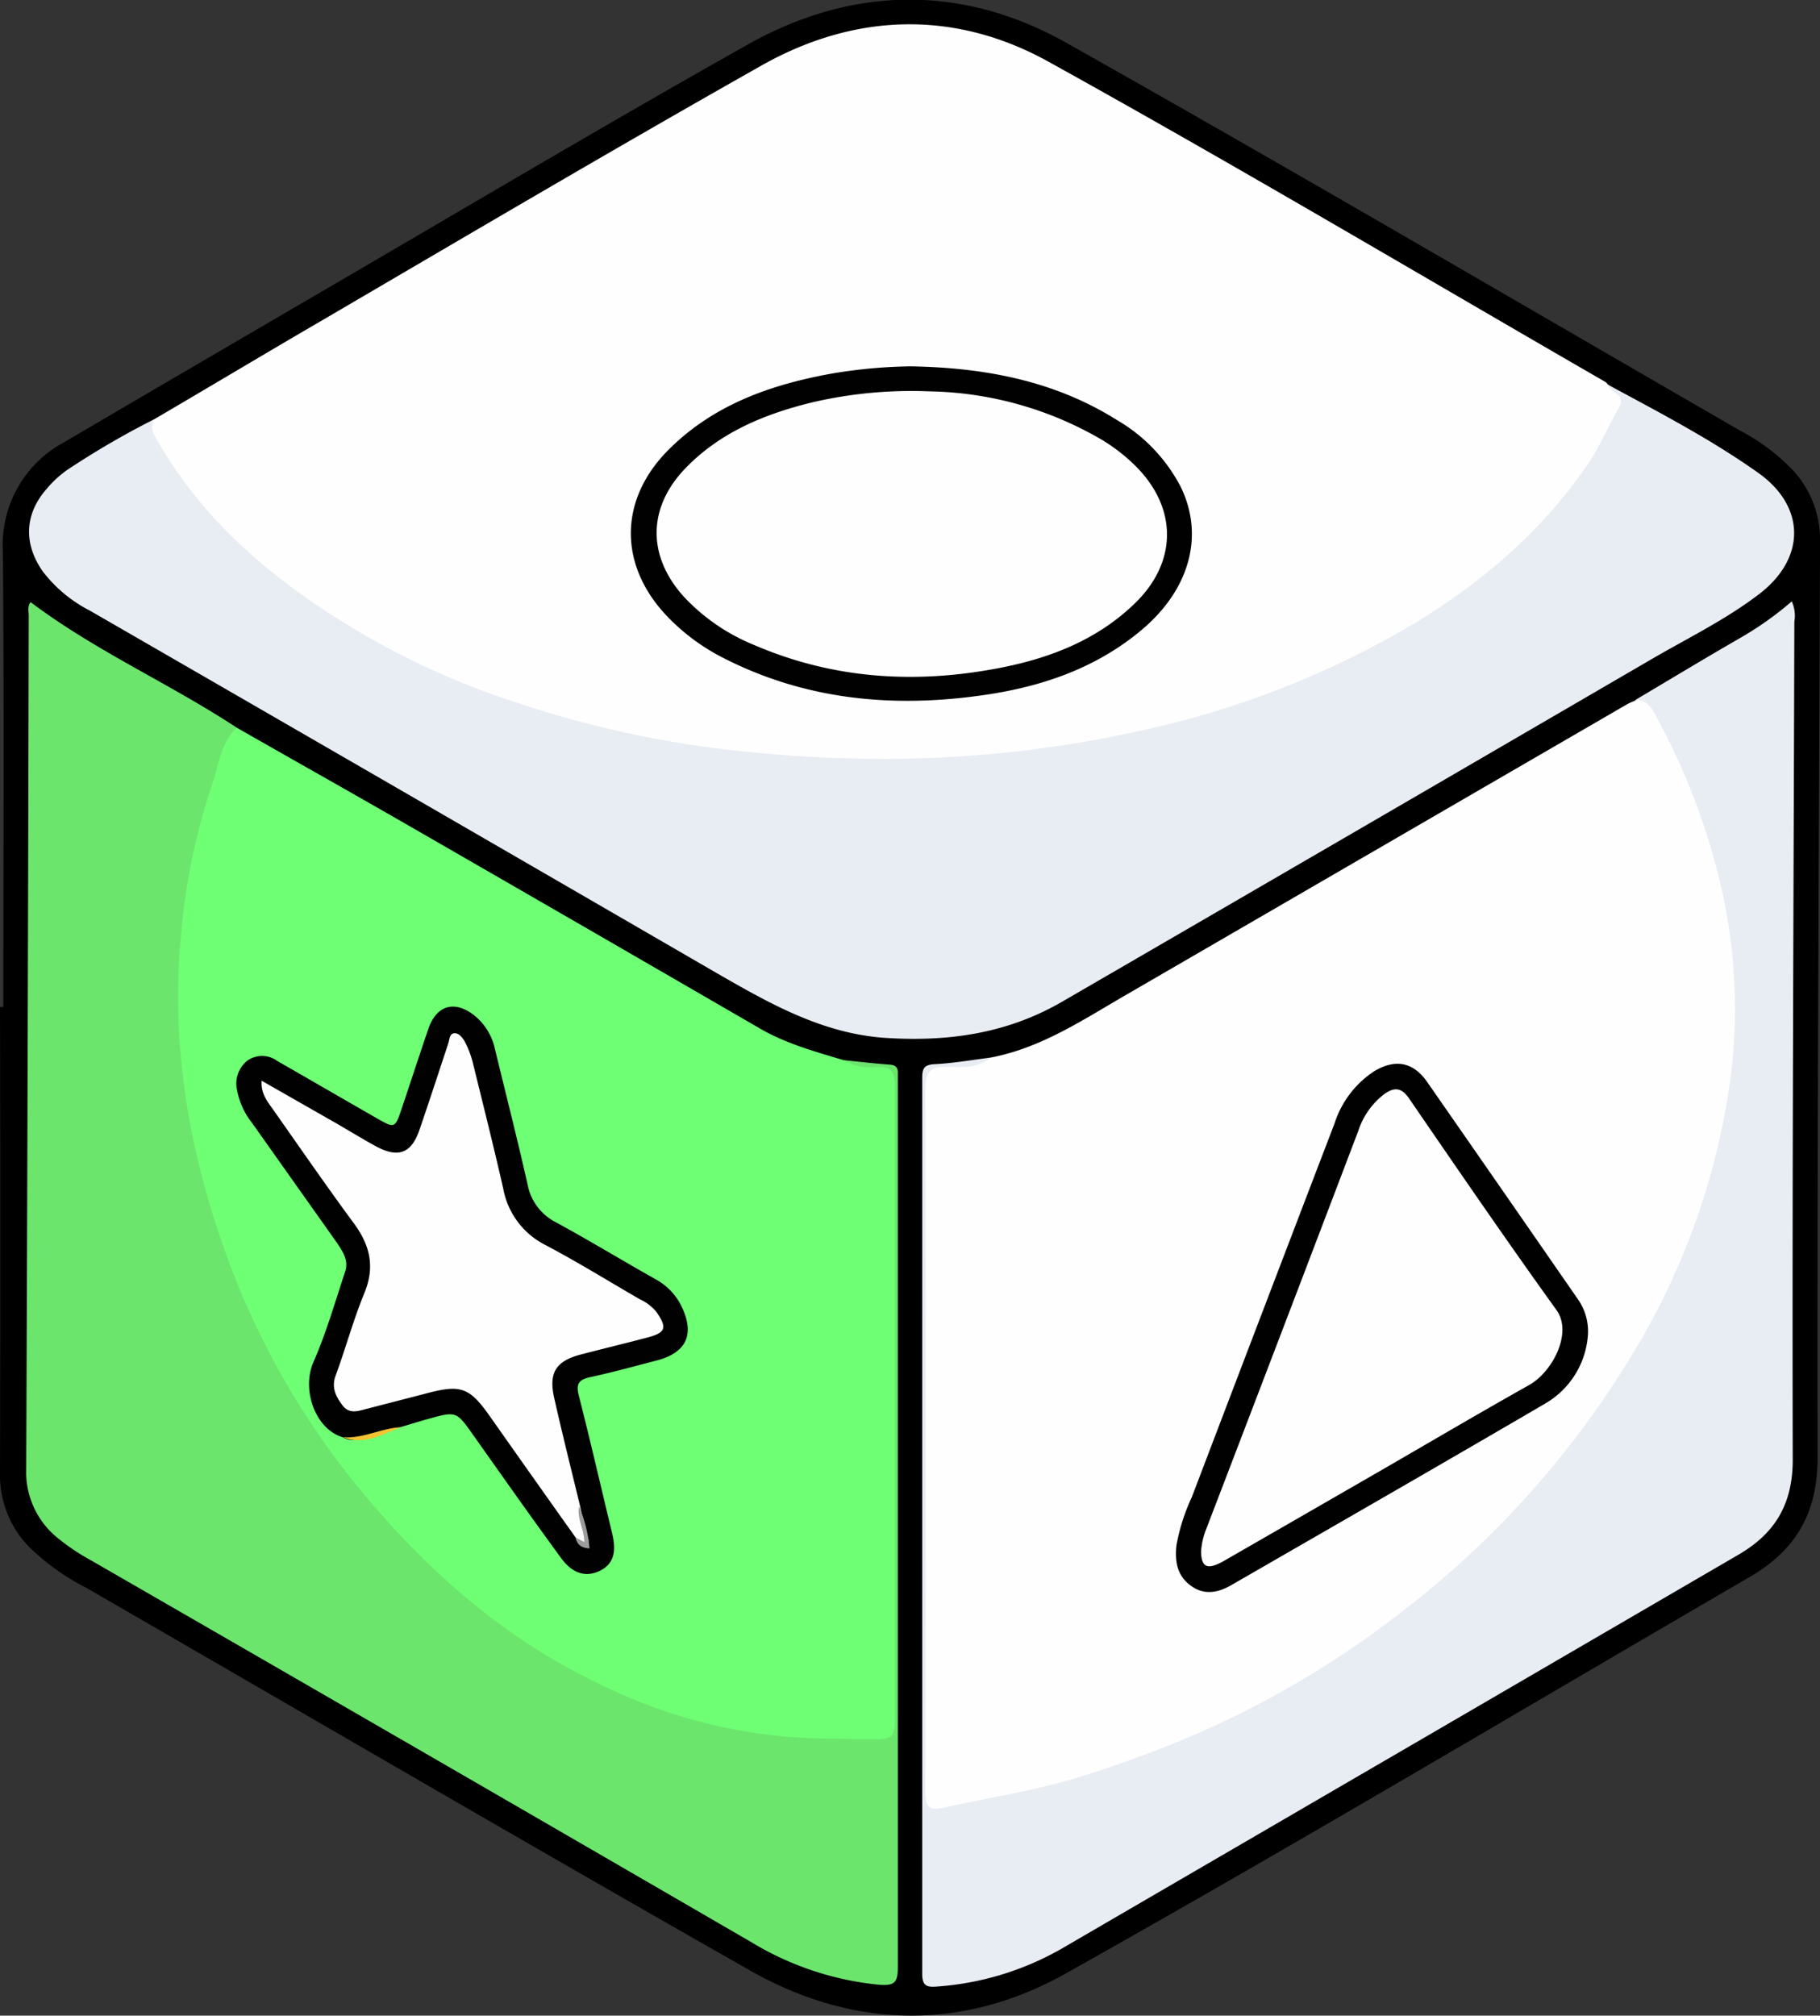 <?xml version="1.0" encoding="UTF-8"?> <svg xmlns="http://www.w3.org/2000/svg" viewBox="0 0 224.27 248.36"><rect x="0" y="0" width="224.27" height="248.36" fill="#333333" stroke="none"/><defs><style>.cls-1{fill:#fefefe;}.cls-2{fill:#6eff74;}.cls-3{fill:#e8ecf3;}.cls-4{fill:#6ce56c;}.cls-5{fill:#010101;}.cls-6{fill:#f3c431;}.cls-7{fill:#9c9c9c;}</style></defs><title>Ресурс 8кубик</title><g id="Слой_2" data-name="Слой 2"><g id="Слой_1-2" data-name="Слой 1"><path d="M.41,124.08c0-18.72.11-37.45-.06-56.17A14.36,14.36,0,0,1,7.88,54.5c10.22-6,20.51-12,30.78-18,17.8-10.36,35.5-20.9,53.46-31,12.9-7.25,26.44-7.45,39.31-.21,27.82,15.66,55.35,31.81,83,47.77a25.56,25.56,0,0,1,6.4,4.77,12.63,12.63,0,0,1,3.45,8.82c-.14,37.65-.37,75.31-.31,113,0,6.82-2.72,11.38-8.35,14.65-28.08,16.33-56,33-84.31,48.87-12.63,7.09-26.17,6.85-38.89-.38-27.36-15.55-54.53-31.41-81.78-47.14a28.67,28.67,0,0,1-7-5A12.55,12.55,0,0,1,0,181.73q.06-28.83,0-57.65Z"></path><path class="cls-1" d="M19,51.66c6.83-4,13.65-8.09,20.51-12.08C57.59,29,75.61,18.37,93.84,8.07c11.54-6.51,23.81-6.85,35.32-.49,23.11,12.8,45.83,26.3,68.71,39.51.11.06.18.2.27.3,2.46,1.71,2.46,1.77,1.1,4.56-4.13,8.49-10.42,15.14-17.9,20.7a102.16,102.16,0,0,1-34.09,16.23,145.4,145.4,0,0,1-29.68,4.88,148.93,148.93,0,0,1-32.36-1.39C70.3,90,56,85.6,43,77.77c-9.77-5.86-18.3-13.08-24-23.17C18.42,53.64,17.64,52.63,19,51.66Z"></path><path class="cls-1" d="M122.07,130.31c6.08-1.15,11.14-4.5,16.35-7.53l62.07-36a8.12,8.12,0,0,1,.95-.43c1.65-.78,2.34.48,3,1.53a68.77,68.77,0,0,1,5.21,10.84,74.77,74.77,0,0,1,4.28,17.38,68.77,68.77,0,0,1-1.1,22.66c-2.57,13-8.1,24.69-15.72,35.43a116.58,116.58,0,0,1-32.58,30.91,124.72,124.72,0,0,1-32.14,14.7c-5.1,1.5-10.3,2.31-15.45,3.41-2.6.55-3.07.08-3.07-2.6q0-43.5,0-87c0-2.22,0-2.18,2.31-2.24A15.29,15.29,0,0,0,122.07,130.31Z"></path><path class="cls-2" d="M29.19,89.67c7,4,13.91,7.88,20.84,11.87q21.81,12.55,43.58,25.17c3.24,1.88,6.79,2.85,10.32,3.91a18.93,18.93,0,0,0,4.9.68c1.32-.1,1.67.38,1.65,1.67-.07,4.5,0,9,0,13.52v65c0,2.83-.39,3.24-3.23,3.37A68.51,68.51,0,0,1,63.29,202c-20.8-14.78-33.72-34.9-39.62-59.66a88.24,88.24,0,0,1-2.29-23.45,79.8,79.8,0,0,1,6-27.5C27.7,90.54,28,89.57,29.19,89.67Z"></path><path class="cls-3" d="M19,51.66a2,2,0,0,0,.11,2.12C24.29,63.1,31.93,70,40.74,75.68A96.27,96.27,0,0,0,63.48,86.51,127.83,127.83,0,0,0,88.8,92.27a169.27,169.27,0,0,0,20.74,1.24,146.3,146.3,0,0,0,31.62-3.61,112.28,112.28,0,0,0,32.73-12.85c8.55-5.12,16.06-11.51,21.74-19.81,1.5-2.19,2.51-4.7,3.86-7,1-1.73-1.14-1.78-1.35-2.84,6.3,3.41,12.69,6.72,18.53,10.87s5.89,10.51.09,14.94c-4.2,3.21-9,5.52-13.52,8.17q-36.06,21-72.16,41.93c-6.8,4-14.06,5.07-21.87,4.58s-14.37-4.24-20.91-8Q49.69,97.51,11.06,75.23a17.11,17.11,0,0,1-5.78-4.81C2.88,67,3,63.33,5.79,60.19a13,13,0,0,1,2.48-2.28A103.29,103.29,0,0,1,19,51.66Z"></path><path class="cls-4" d="M29.19,89.67c-2,1.82-2.19,4.49-3,6.81a79.07,79.07,0,0,0-3.91,19C21,129.59,23.51,143,28.42,156.06a97.59,97.59,0,0,0,17.06,28.8c7.93,9.37,17.08,17.21,28.18,22.53A64.78,64.78,0,0,0,97,214c3.52.27,7,.23,10.51.3,2.55,0,2.77-.28,2.77-2.79q0-38.73,0-77.47c0-1.79-.26-2.7-2.36-2.57a6.43,6.43,0,0,1-4-.85c1.88.19,3.76.42,5.65.55.83.05,1.12.39,1.07,1.17,0,.42,0,.84,0,1.27q0,54.36,0,108.73c0,1.95-.39,2.38-2.42,2.2a37.31,37.31,0,0,1-15.61-5.22Q51.9,215.7,11.09,192.19a26.81,26.81,0,0,1-4-2.7A10.43,10.43,0,0,1,3.23,181q.21-52.56.31-105.14c0-.53-.19-1.11.23-1.67C11.74,80.2,20.9,84.22,29.19,89.67Z"></path><path class="cls-3" d="M122.07,130.31c-1.56,1.32-3.56,1.21-5.33,1.15-2.32-.07-2.72.77-2.72,2.88q.11,43.1,0,86.18c0,2.27.41,2.65,2.56,2.16,5.59-1.27,11.27-2.07,16.76-3.83A141.8,141.8,0,0,0,148,213.4,117.65,117.65,0,0,0,173.5,198a114.21,114.21,0,0,0,29.05-33.51,88,88,0,0,0,10.7-31.67,67.17,67.17,0,0,0-.94-22.56,82.33,82.33,0,0,0-8.11-21.76c-.55-1.06-1.13-2.36-2.76-2.21,4.4-2.61,8.78-5.26,13.21-7.81a40.46,40.46,0,0,0,6.14-4.38,4.29,4.29,0,0,1,.32,2.49c-.09,34.43-.28,68.86-.2,103.28,0,5.51-2.22,9.1-6.7,11.7L175,214.4q-22.15,12.89-44.31,25.78a36,36,0,0,1-15.22,4.59c-1.31.12-1.84-.11-1.83-1.62q0-55.12,0-110.25c0-1.18.16-1.72,1.56-1.78C117.5,131,119.79,130.6,122.07,130.31Z"></path><path class="cls-5" d="M112.24,45.14c9,.16,17.61,1.73,25.37,6.6A20.41,20.41,0,0,1,145.5,60c2.92,6,1.11,12.65-4.85,17.64-5.79,4.85-12.69,7.11-20.05,8.09C109.63,87.23,99,86.15,89,81a25.6,25.6,0,0,1-6.73-5c-6.08-6.31-6.06-14.45.16-20.63,5.56-5.54,12.61-8,20.12-9.35A62.57,62.57,0,0,1,112.24,45.14Z"></path><path class="cls-5" d="M195.65,164.76a10.61,10.61,0,0,1-5.11,8.1c-12.86,7.52-25.77,14.93-38.67,22.37-1.67,1-3.45,1.4-5.15.14s-1.95-3-1.76-4.92a24.26,24.26,0,0,1,1.91-6q8.76-23,17.57-46a12.1,12.1,0,0,1,4.87-6.44c2.63-1.59,4.84-1.16,6.57,1.33q9.28,13.34,18.51,26.68A6.88,6.88,0,0,1,195.65,164.76Z"></path><path class="cls-5" d="M42.23,177.09c-3.38-1-5.11-5.86-3.59-9.3s2.66-7.4,3.9-11.13c.44-1.35-.3-2.45-1-3.5-3.5-4.94-7-9.88-10.49-14.81a9.12,9.12,0,0,1-1.83-4,3.62,3.62,0,0,1,1.2-3.62,3.14,3.14,0,0,1,3.75,0c4.09,2.34,8.16,4.71,12.25,7.05,2.24,1.28,2.26,1.27,3.11-1.28,1.1-3.26,2.16-6.54,3.28-9.8,1-2.83,3.19-3.47,5.58-1.63A7.29,7.29,0,0,1,61,129.3c1.34,5.53,2.74,11,4,16.6a6.62,6.62,0,0,0,3.49,4.7c4.14,2.25,8.17,4.7,12.25,7a7.55,7.55,0,0,1,3.19,3.26c1.73,3.51.71,5.79-3,6.77-2.72.7-5.43,1.46-8.18,2.05-1.44.31-1.8.83-1.42,2.31,1.43,5.58,2.71,11.2,4.07,16.8.47,1.91.53,3.78-1.49,4.76s-3.63,0-4.78-1.59c-3.66-5-7.22-10.05-10.79-15.1-2.08-2.93-2.07-3-5.45-2.06-1.15.31-2.28.68-3.41,1-1.69.63-3.47.87-5.19,1.4A2.11,2.11,0,0,1,42.23,177.09Z"></path><path class="cls-6" d="M42.23,177.09c2.5.2,4.73-1.12,7.18-1.24C47.1,176.75,44.87,178.13,42.23,177.09Z"></path><path class="cls-1" d="M114.44,48.22a43.54,43.54,0,0,1,21.39,6A22.08,22.08,0,0,1,140,57.49c5.1,5.15,5.08,11.74-.11,16.81-4.66,4.54-10.49,6.8-16.71,8-10.3,2-20.45,1.39-30.21-2.81a24.41,24.41,0,0,1-8.79-6.06c-4.44-5-4.35-10.9.25-15.7,4.25-4.42,9.68-6.67,15.48-8.11A53.71,53.71,0,0,1,114.44,48.22Z"></path><path class="cls-1" d="M148,191.21a8.81,8.81,0,0,1,.58-2.66Q158,164,167.37,139.36a9.35,9.35,0,0,1,3.23-4.57c1.2-.84,2.08-.81,3,.51,6,8.74,12,17.51,18.2,26.12,2,2.79-.46,7.6-3.38,9.24-5.82,3.27-11.57,6.65-17.35,10q-10.14,5.85-20.27,11.68C148.79,193.47,148.05,193.14,148,191.21Z"></path><path class="cls-1" d="M70.92,189.43q-5.31-7.47-10.61-15c-2.45-3.46-3.53-3.86-7.66-2.77l-7.54,1.95c-1,.26-2.07.65-2.89-.43s-1.41-2.19-.86-3.69c1.24-3.36,2.17-6.84,3.53-10.14s.69-5.93-1.3-8.64c-3.38-4.58-6.61-9.27-9.89-13.93-.7-1-1.58-2-1.46-3.62l9.23,5.27c1.58.91,3.14,1.87,4.74,2.75,2.82,1.56,4.49,1,5.51-2.06,1.21-3.52,2.36-7.06,3.53-10.59.15-.45.12-1.12.67-1.21s1,.45,1.3.93a11.68,11.68,0,0,1,1,2.52C59.51,136,60.81,141.19,62,146.4a9.75,9.75,0,0,0,5.2,7c4,2.11,7.8,4.47,11.7,6.72a5.54,5.54,0,0,1,2,1.55c1.34,1.94,1.14,2.54-1.15,3.14-2.71.71-5.44,1.37-8.16,2.08-3.14.82-4,2.28-3.29,5.4,1,4.45,2.12,8.88,3.19,13.32.21,1.08.5,2.15.68,3.24.08.45.65,1,.15,1.32C71.57,190.58,71.32,189.75,70.92,189.43Z"></path><path class="cls-7" d="M70.92,189.43,72,190c0-1.55-.93-2.88-.65-4.4a17,17,0,0,1,1.29,5.19C71.59,190.73,71.09,190.28,70.92,189.43Z"></path></g></g></svg> 